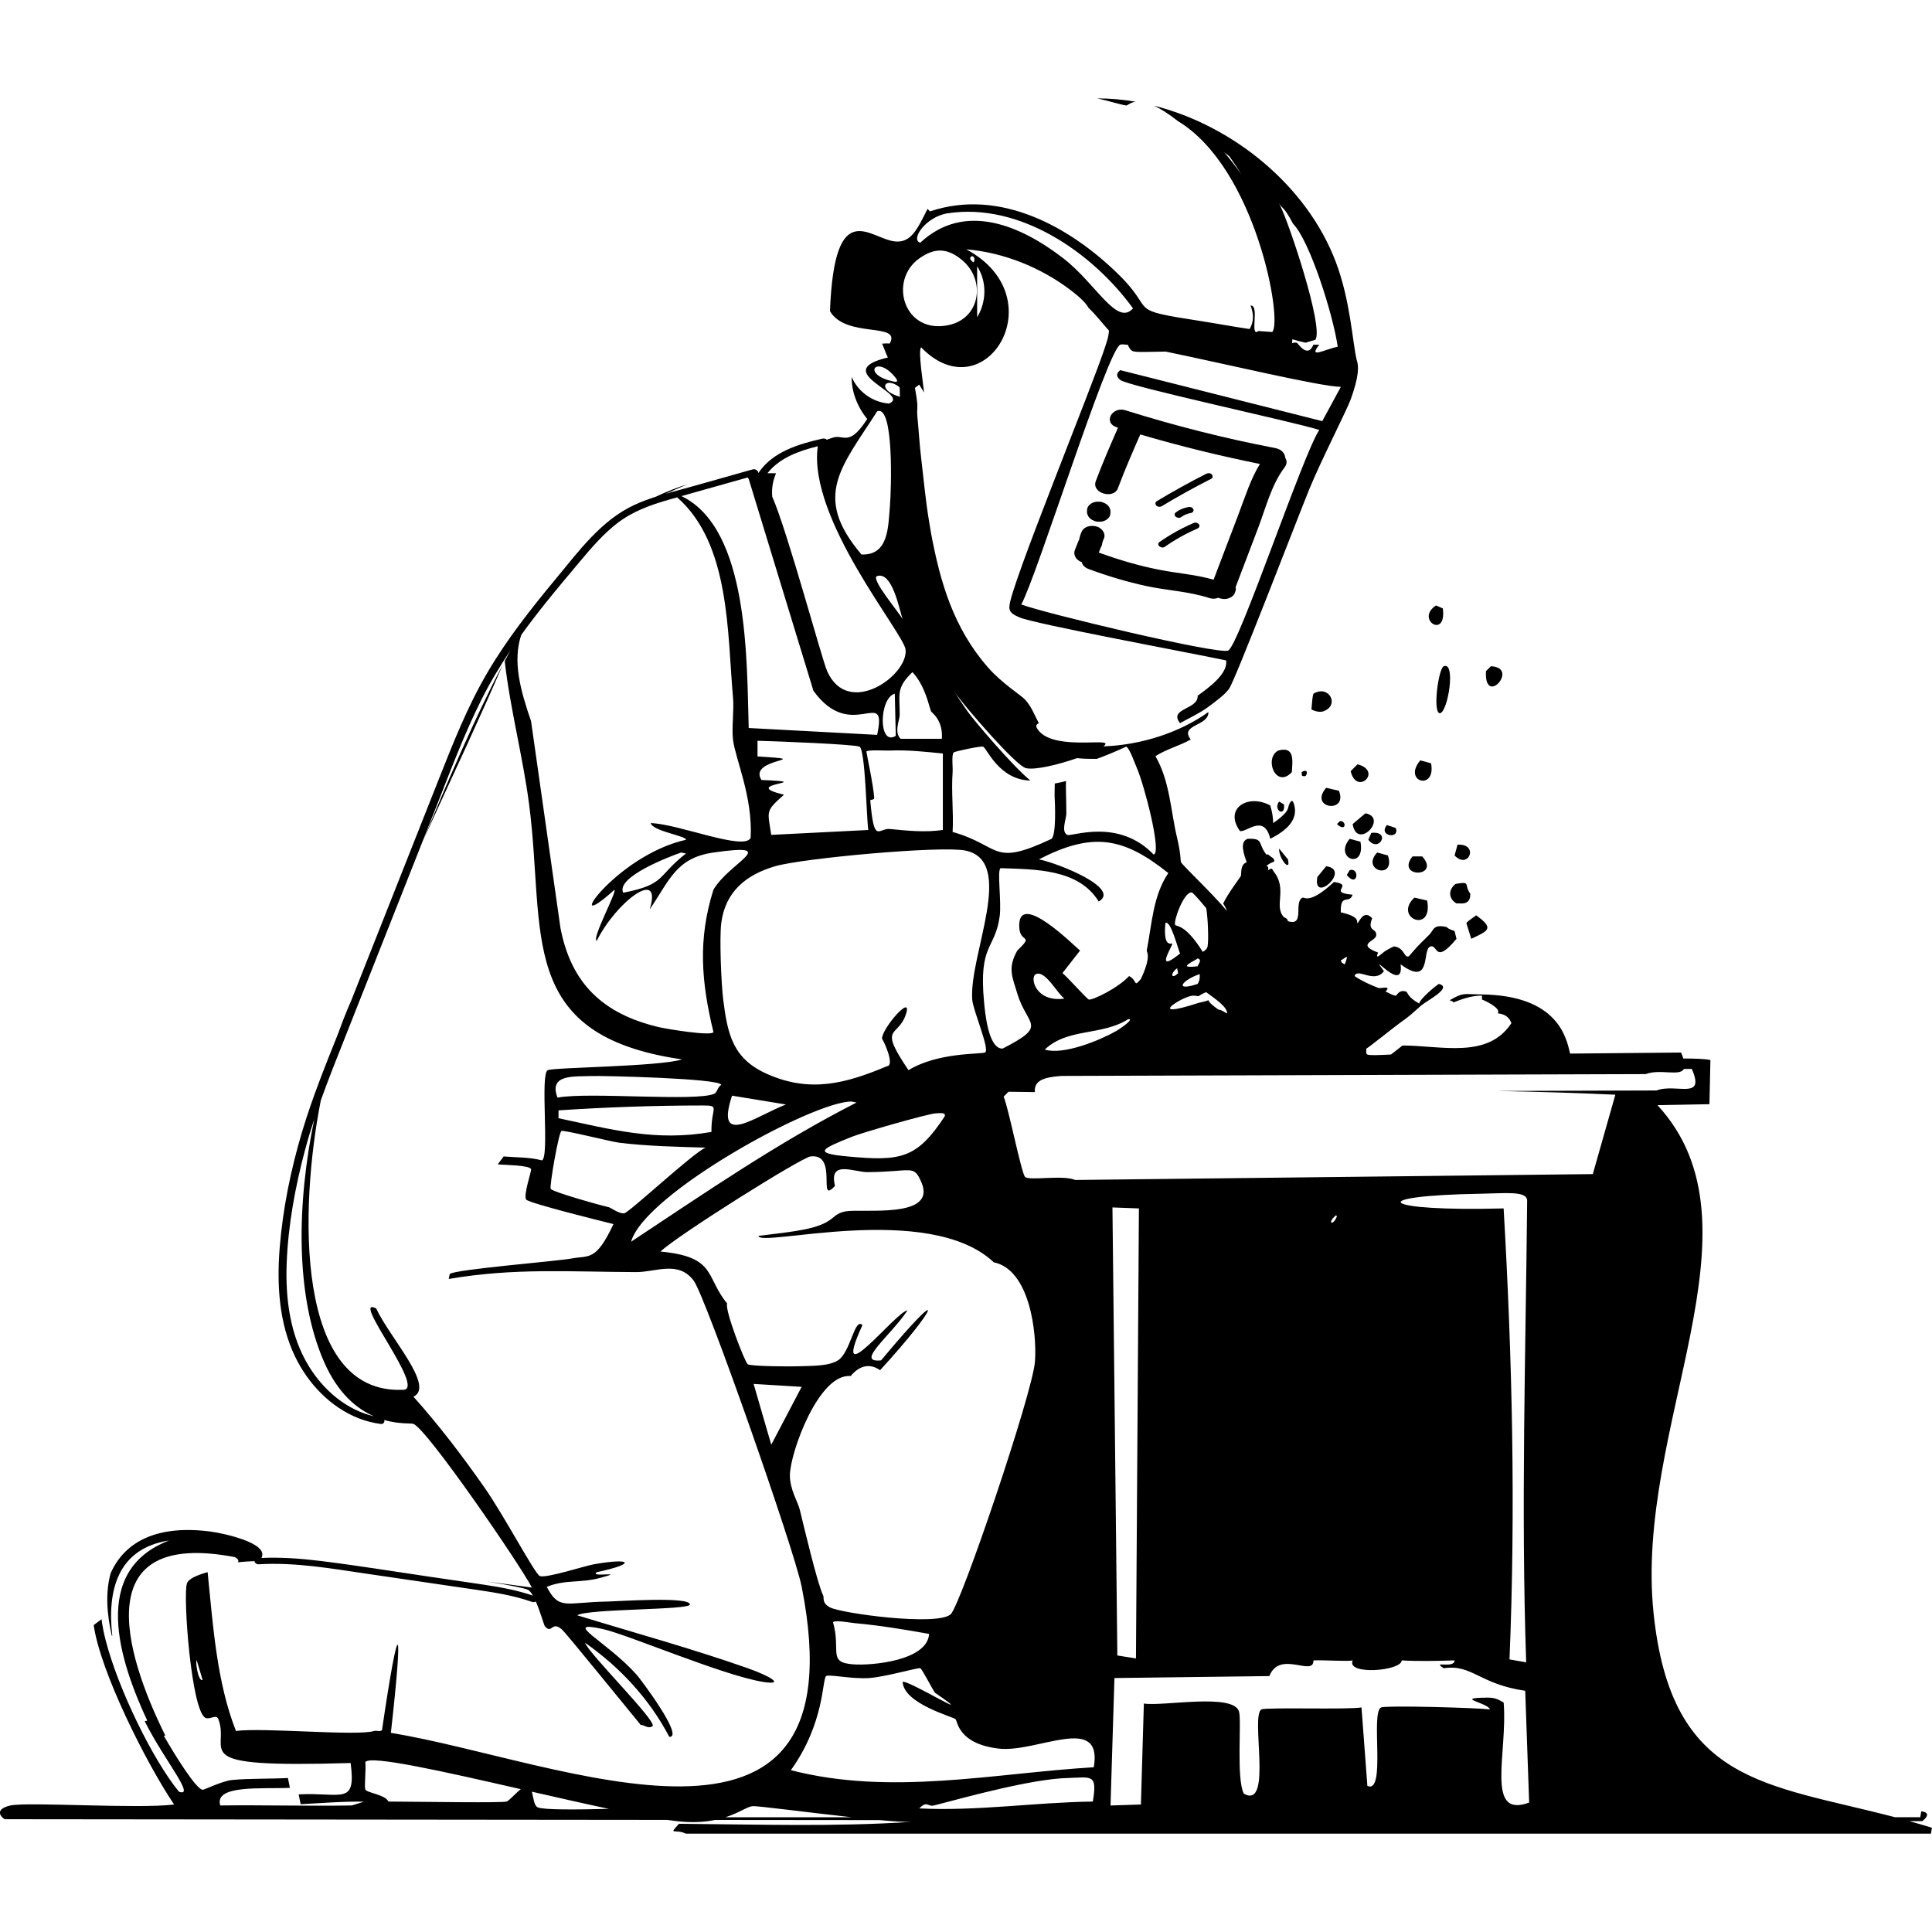 <?xml version="1.0" encoding="UTF-8"?>
<svg xmlns="http://www.w3.org/2000/svg" id="Layer_2" viewBox="0 0 1200 1200">
  <defs>
    <style>.cls-1{fill:#000;}.cls-1,.cls-2{stroke-width:0px;}.cls-2{fill:none;}</style>
  </defs>
  <g id="Layer_1-2">
    <path class="cls-1" d="M803.61,499.07c-.06.09-.72-2.6-1.83-1.22-3.28,4.11,1.48,4.57-10.96,13.4-.26-7.13-1.88-10.41-1.83-10.96-13.63-7.44-28.98,1.61-18.88,15.83,3.93,1.33,14.99-11.14,18.88,4.87,9.65-4.91,17.97-11.68,14.61-21.92Z"></path>
    <path class="cls-1" d="M894.34,443.05c5.06-.82,10.03-32.29,2.44-29.23-3.14.66-7.19,28.82-2.44,29.23Z"></path>
    <path class="cls-1" d="M886.43,559.36q-3.96-.91-7.92-1.83c-13.43,12.53,11.77,22.93,7.92,1.83Z"></path>
    <path class="cls-1" d="M821.88,441.83c10.59-3.69,3.55-16.81-6.09-10.96-.05.53-.52.04-1.22,9.74,1.9,1.19,5.31,1.91,7.31,1.22Z"></path>
    <path class="cls-1" d="M904.7,561.18c1.1-.6,8.79,2.14,8.53-6.09-4.22-5.64.81-7.8-9.13-6.09-4.6,3.58-4.57,9.18.61,12.18Z"></path>
    <path class="cls-1" d="M840.15,511.86c2.71,16.56,22.36-3.93,7.92-6.7q-3.96,3.35-7.92,6.7Z"></path>
    <path class="cls-1" d="M831.62,491.15q-3.96-.91-7.92-1.83c-11.13,12.94,13.79,16.25,7.92,1.83Z"></path>
    <path class="cls-1" d="M888.86,474.1q-3.35-.91-6.7-1.83c-11.29,13.5,9.94,19.14,6.7,1.83Z"></path>
    <path class="cls-1" d="M926.01,413.82q-1.52,1.52-3.05,3.04c-1.19,22.74,21.2-2.28,3.05-3.04Z"></path>
    <path class="cls-1" d="M823.71,538.04q-2.74,3.35-5.48,6.7c-3.05,17.2,21.28-4.63,5.48-6.7Z"></path>
    <path class="cls-1" d="M845.02,522.82q-3.35-.91-6.7-1.83c-10.31,12.29,9.88,19.9,6.7,1.83Z"></path>
    <path class="cls-1" d="M883.38,531.95h-6.09c-10.57,13.56,17.85,13.2,6.09,0Z"></path>
    <path class="cls-1" d="M862.07,531.34q-3.35-.91-6.7-1.83c-10.53,11.33,11.76,17.23,6.7,1.83Z"></path>
    <path class="cls-1" d="M838.93,478.97c3.65,15.56,20.18-.01,4.26-4.26q-2.13,2.13-4.26,4.26Z"></path>
    <path class="cls-1" d="M896.17,377.89q-2.13-.91-4.26-1.83c-13.08,8.72,6.81,21.3,4.26,1.83Z"></path>
    <path class="cls-1" d="M905.3,524.65q-.91,3.35-1.83,6.7c8.75,9.17,15.43-7.48,1.83-6.7Z"></path>
    <path class="cls-1" d="M849.89,521.6c6.72,8.59,14.28-5.82,1.83-4.26q-.91,2.13-1.83,4.26Z"></path>
    <path class="cls-1" d="M866.94,514.29l-5.48-1.83c-5.77,6.89,8.18,9.05,5.48,1.83Z"></path>
    <path class="cls-1" d="M838.32,540.48q-.91,1.52-1.83,3.04c7.05,8.34,8.18-5.05,1.83-3.04Z"></path>
    <path class="cls-1" d="M794.48,527.08c-.33,6.35,7.51,15.23,5.48,6.7q-2.74-3.35-5.48-6.7Z"></path>
    <path class="cls-1" d="M832.23,510.03q-.91.91-1.83,1.83c5.95,5.52,6.03-2.42,1.83-1.83Z"></path>
    <path class="cls-1" d="M793.87,466.19c-8.94,4.99-1.39,23.98,8.53,13.4.37-7.02,2-16.31-8.53-13.4Z"></path>
    <path class="cls-1" d="M910.78,573.36q1.52,4.87,3.04,9.74c10.82-5.1,14.4-6.34,3.04-14.61-.17.39-5.28,3.5-6.09,4.87Z"></path>
    <path class="cls-1" d="M808.48,479.58c.25,1.94-.47,2.78,2.44,2.44,1.81-2.53.49-4.38-2.44-2.44Z"></path>
    <path class="cls-1" d="M797.52,499.68q-1.52-.91-3.04-1.83c-4.02,5.31,3.98,10.12,3.04,1.83Z"></path>
    <path class="cls-1" d="M262.8,521.92c19.1-41.62,38.08-82.21,49.44-109.02-17.8,33.85-34.11,72.44-49.44,109.02Z"></path>
    <path class="cls-1" d="M705.34,63.17c-7.93-1.36-15.91-2.07-23.83-2.05,7.3,1.57,13.44,3.63,17.97,4.39.82.14,2.29-1.82,5.86-2.34Z"></path>
    <path class="cls-1" d="M1186.06,1131.15c2.63,0,5.24,0,7.88,0,3.63-2.79,4.55-5.54-.61-6.09q-.3,1.83-.61,3.65h-15.68c-80.3-21-138.95-20.62-149.99-126.84-12.06-116.02,72.19-239.85,2.44-315.43q16.14-.3,32.27-.61.31-13.7.61-27.4c-2.59-.71-8.83-.96-16.81-.97-.35-1.1-.82-2.32-1.43-3.71-35.21.33-51.13.48-68.9.65-2.31-9.73-7.47-36.27-55.36-36.76-10.92-.11-10.81-1.4-19.49,3.65,1.33.32,2.08.79,2.41,1.34,6.54-2.71,12.71-4.38,17.72-4.2v2.44c.69.1,12.35,5.32,9.74,8.53,4.31.43,7.08,2.19,8.52,6.09-14.72,22.41-43.34,13.93-67.64,13.89-2.18,1.7-4.73,3.7-7.14,5.59-7.67.42-13.43.62-14.74,0-1.1-.51-.49-2.58-.61-3.65,1.22-.46,17.07-13.25,20.7-15.83,7.57-5.37,7.42-5.8,13.4-10.96,3.49-3.01,19.86-11.22,10.96-13.4-2.07,1.2-11.85,9.34-12.18,12.18-7.01-3.73-7.41-7.11-7.92-7.31-4.7-1.81-5.97,2.52-6.7,2.44-2.32-.28-4.09-1.73-6.09-2.44-.68-.24,2.04-1.92.61-2.44-1.3-.47-4.26.49-5.48,0-4.95-1.96-10.17-4.25-14.61-7.31,1.83-5.45,12.22,4.97,18.27-3.04-11.02-14.76,12.73,15.02,10.35-4.26,19.42,14.37,13.25-8.84,18.27-10.96,5.01-2.12,2.54,11.79,16.44-4.87q-.61-2.44-1.22-4.87c-4.51-1.39-4.61-2.38-4.87-2.44-8.81-2.02-8.03,2.21-10.96,4.87-.76.69-1.62,1.65-2.44,2.44-8.16,7.83-9.61,10.82-10.35,10.96-2.84.55-2.45-4.7-7.92-6.09-1.49.57,1.58-1.92-6.09,2.44-2.25,1.28-7.23,6.79-4.87,1.22-13.7-5.07-1.79-7.08-1.22-10.35.89-5.07-5.92-2.21-2.44-10.96-5.54-6.06-8.42,3.27-9.13,3.04-.86-.27,2.58-3.87-10.35-6.7-.37-12.37,5.31-4.77,7.31-10.96-16.33-1.39,1.64-6.06-11.57-7.92-15.09,14.17-18.43,9.25-19.49,9.74-5.82,2.69,1.79,18.09-9.13,14.61-.19-1.85-2.32-2.31-2.44-2.44-6.52-6.95,2.25-17.19-6.09-28.01-1.5-1.95-.95-3.1-3.65-1.22-.24-.97.6-2.5-1.22-2.44,2.08-2.23,4.7-2.55,4.87-3.04.64-1.89-2.06-2.54-3.65-4.26-.19-.2-1.06.2-1.22,0-5.46-7.14-1.49-10.1-11.57-9.74-5.38,1.73-2.09,10.2-.61,14.61-4.27,1.32-3.1,7.33-3.65,8.53-.43.92-7.98,10.73-10.96,17.05,1,1.5,1.78,3.13,2.45,4.69-9.79-11.63-27.9-28.52-28.67-30.45-.29-.72-.02-5.09-2.44-15.22-4.02-16.84-4.39-34.92-13.4-50.54,6.87-4.41,14.79-6.36,21.92-10.35-7.32-9.35,11.41-8.28,10.96-17.05-17.8,12.74-41.85,20.52-65.22,21.3.85-.64,1.33-1.19,1.32-1.63-.09-3.08-34.8,4.2-42.63-9.74-1.33-2.37,1.3-2.9,1.22-3.04-2.81-5.22-4.42-10.05-8.52-14.61-2.45-2.72-14.27-9.94-23.14-20.1-21.26-24.33-29.51-52.39-35.32-83.43-.44-2.36-.82-4.91-1.22-7.31-2.15-12.82-3.31-26.05-4.87-38.97-1.07-8.87-1.57-17.89-2.44-26.79-.23-2.4.22-4.91,0-7.31-.3-3.22-.88-6.47-1.43-9.74.67-.52,1.47-1.13,2.61-2.01q1.52,2.44,3.05,4.87c-.36-4.09-3.92-26.41-1.83-28.01,39.66,40.9,83.93-31,28.01-60.89,23.27,1.93,46.6,11.36,65.16,25.58,9.89,7.57,10.39,10.43,10.96,10.96,4.57,4.26,8.35,9.35,12.5,13.91,0,3.2-1.15,6.34-2.11,9.41-7.32,23.36-59.88,151.06-59.68,161.98-.43,4.07,3.4,5.44,6.09,6.7,8.5,3.98,106.7,22.16,128.49,26.79,1.43,8.12-11.1,17.22-17.66,21.92.45,8.77-18.28,7.7-10.96,17.05,5.3-2.97,12.28-6.2,17.05-9.74,4.05-3.01,10.57-7.62,13.4-11.57,3.9-5.45,42.68-106.5,49.93-124.22,6.98-17.05,23.27-49.07,25.58-55.41,5.14-14.15,5.24-20.86,3.75-24.67-2.7-11.99-3.97-37.08-12.92-60.76-17.85-47.27-63.64-84.71-113.05-97.18,4,1.84,8.93,4.86,15.04,9.67,48.42,29.32,65.24,124.48,58.46,130.92q-4.26-.3-8.53-.61c-5.78,4.38,1-16.06-4.87-15.83.04.73,3.59,7.51-.61,14.61-9.99-1.43-19.86-3.32-29.84-4.87-48.01-7.46-27.51-5.29-51.15-28.62-30.27-29.88-74.06-54.23-117.53-39.58l-1.55-1.55c-6.28,12.49-10.07,20.96-19.79,20.25-15.61-1.15-37.93-29.75-40.8,43.24,9.98,17.18,44.49,6.62,37.15,20.1-1.68-.07-3.27-.02-4.76.12,1.08,2.25,1.91,5.2,3.58,8.59-37.26,8.8,15.15,22.87.61,28.62-10.88-.96-19.54-8.04-23.08-16.55-.2,8.63,3.28,18.4,9.65,26.11-11.34,17.63-14.46,9.4-21.31,11.57-1.34.42-2.6.87-3.83,1.32-.73-.75-1.93-.86-2.89-.64-14.63,3.38-30.6,8.04-39.48,21.16-.07.11-.08.21-.13.32-.01,0-.02,0-.04,0,.27-1.28-1.6-2.93-3.42-2.42-12.67,3.57-25.35,7.15-38.02,10.72-4.16,1.17-8.37,2.28-12.57,3.44-.23-.07-.44-.17-.68-.23.14.1.26.21.39.31-1.11.31-2.22.63-3.33.95.99-.43,1.99-.87,2.94-1.26,2.42-1,6.25-2.79,10.73-4.71-6.29,1.97-12.92,4.55-19.77,7.81-4.5,1.44-8.92,3.06-13.19,5.04-20.7,9.55-34.68,28.88-48.86,45.96-15.31,18.43-30.22,37.34-42.38,58.04-12.51,21.29-21.55,44.33-30.61,67.23-18.02,45.54-36.03,91.09-54.05,136.63-2.82,6.43-5.52,13.23-8.08,20.35-8.06,20.15-16.22,40.32-22.43,61.12-7.01,23.5-12,47.84-13.94,72.3-1.8,22.69-.44,46.57,9.59,67.38,8.14,16.87,22.06,31.53,39.7,38.4,4.28,1.67,8.76,2.77,13.3,3.41,1.95.28,2.79-1.21,2.35-2.42,9.26,2.62,16.54,1.9,18.05,2.37,8.13,2.57,66.19,87.21,73.68,101.69-9.22-1.25-18.48-2.51-27.75-3.76,13.9,2.24,23.42,4.18,25.35,5.16.99.51,2.01,1.84,3,3.59-9.75-3.33-19.9-5.19-30.07-6.73-11.19-1.7-22.39-3.29-33.58-4.93-22.84-3.35-45.65-7.09-68.56-9.9-12.08-1.48-24.23-2.35-36.39-1.83,5.11-9.28-24.04-15.36-31.12-16.32-32.14-4.36-53.44,5.19-62.52,25.83-3.33,11.78-2.4,25.31.73,38.93.1-.07.18-.13.28-.21-3.28-28.41,3.54-54.22,35.32-59.07-48.98,18.64-31.19,74.06-13.59,111.91-.44.09-.94.19-1.6.32,12.09,24.21,31.89,47.36,21.31,43.84-16.32-19.86-37.78-63.93-45.51-93.96-.31-1.21-.6-2.39-.87-3.55,0-.04-.02-.09-.03-.13-.27-1.17-.51-2.32-.73-3.44-.42-2.14-.75-4.19-.97-6.1l-4.87,3.65c4.03,28.77,32.51,85.59,49.93,111.44-22.27,2.84-90.59-1.75-101.69.61-5.63,1.2-9.36,4.24-3.65,8.53,181.12.19,307.16.31,411.62.42,4.25.62,7.95,1.04,10.96,1.22,7.5.45,13.66-.14,18.81-1.19,35.89.04,69.45.07,102.19.1,8.68.79,15.8,1.25,19.67,1.09-47.36,3.15-94.52,1.59-141.88,1.22-.81,0-1.62,0-2.44,0-6.86,7.47-2.48,2.87,4.26,6.09h773.36q.3-1.83.61-3.65c-4.71-1.46-9.36-2.81-13.94-4.09ZM760.34,94.55c1.23.97,2.31,1.82,3.3,2.61,2.6,3.64,5.06,7.37,7.39,11.18-3.35-4.75-6.9-9.37-10.69-13.79ZM835.28,598.94c-.12-.12-2.25-.59-2.44-2.44,3.29-1.67,5.17-4.86,2.44,2.44ZM762.2,629.38c-.85.03-2.71-1.94-5.55-2.36-3.1-2.27-5.67-4.28-6.05-5.74-2.49.83-4.37,1.29-5.82,1.52-34.25,11.21-10.37-4.05-3.89-4.38.83-.04,2.16.08,3.42.36,1.29-.86,2.93-1.75,4.82-2.55,5.41,4.02,13.07,8.98,13.07,13.16ZM723.84,573.36c3.2-2.57,8.21,17.44,9.13,18.88-16.45,13.29-4.6-4.74-4.87-6.09-.16-.76-5.78,3.37-4.26-12.79ZM731.75,604.42c-3.89,4.1-5.46.64-.61-3.04q.3,1.52.61,3.04ZM745.15,605.03c.04.53.05,1,.04,1.43,0,.14,0,.26-.02.39-.01.29-.04.57-.07.83-.01.11-.03.23-.04.34-.04.28-.1.54-.15.77-.01.04-.02.09-.03.13-.2.73-.44,1.2-.64,1.54-.11.18-.19.32-.25.43-.05.1-.08.18-.06.23-15.12,5.03-9.8-2.39,1.22-6.09ZM743.93,595.28c3.14.99-.03,3.92,0,4.87-14.36,1.78-1.37-3.56,0-4.87ZM740.25,554.3c.66.07,5.05,5.02,8.95,9.79,1.1,5.95,1.6,20.51.82,23.89-.38,1.63-2.02,2.7-2.97,3.24-11.11-17.83-16.43-15.43-17.16-16.82-1.13-2.16,5.37-20.61,10.35-20.1ZM712.27,590.41c-.18.92,3.15,3.25-3.65,17.66-4.74,5.56-1.91,1.06-7.31-1.83-6.95,7.56-22.62,15.04-24.97,14.61-1.14-.21-13.67-14.38-16.44-16.44q5.48-7,10.96-14.01c-2.15-1.39-39.41-39.34-37.75-14.01.63,9.58,9.39,3.7-1.22,14.01-6.18,10.8-3.15,16.34,0,26.79,6.14,20.34,19.53,19.41-9.13,34.1-8.93.33-10.94-22.45-11.57-29.23-3.37-36.17,6.93-32.15,9.74-52.98,1.22-9.01-1.78-28.89.61-29.84,21.32.75,48.39.33,60.89,20.7,14.1-8.15-25.26-23.81-37.15-26.18,32.98-16.96,52.13-14.12,80.38,8.53-9.54,13.98-10.22,31.95-13.4,48.11ZM700.7,633.04c4.53-.6-5.15,6.08-7.31,7.31-10.31,5.86-32.87,15.12-44.45,11.57,14.05-13.56,35.42-8.44,51.76-18.88ZM643.46,605.03c5.81-2.5,13.03,11.82,17.66,15.22-18.09,2.51-21.72-13.47-17.66-15.22ZM515.58,998.41c-5.28-2.79-3.58-5.87-4.26-7.31-3.74-7.87-11.69-41.7-14.61-53.59-1.13-4.59-6.2-12.54-6.09-21.31.17-14.08,18-63.46,37.75-61.5,4.76-5.82,11.23-8.58,18.27-3.65,35.96-39.09,42.9-56.85.61-6.09-16.51,1.67,5.57-14.86,16.44-31.06-7.01.46-48.66,54.31-28.01,9.13-5.01-4.9-7.29,16.95-15.22,21.92-6.11,3.82-16.77,3.31-23.75,3.65-4.95.24-30.27.08-32.27-1.22-1.71-1.11-14.5-34.01-12.79-37.75-13.66-16.61-6.53-28.99-41.41-32.27,10.95-10.37,87.56-58.39,93.17-59.07,17.68-2.15,3.81,30.85,15.22,18.27-4.08-16.33,11.92-8.48,20.09-8.53,28-.17,28.62-4.95,33.49,6.09,10.27,23.26-36.42,16.41-46.89,18.27-8.38,1.49-6.52,5.89-19.49,9.74-9.08,2.7-24.81,4.23-34.71,5.48.06,7.57,105.76-21.75,146.15,16.44,22.26,4.51,26.85,43.66,25.58,61.5-1.39,19.55-46.2,151.57-52.37,157.11-8.4,7.54-67.94-.58-74.9-4.26ZM577.08,1014.85c-.97,16.63-35.75,19.85-47.5,18.88-15.61-1.29-7.14-8.25-12.18-26.18,1.2-1.45,10.87.38,13.4.61,15.38,1.39,31.07,3.95,46.28,6.7ZM479.04,897.32q-5.48-18.88-10.96-37.75,14.92.91,29.84,1.83-9.44,17.96-18.88,35.93ZM441.9,703.07c-34.69,6.03-61.67-1.43-95-8.53v-4.87c29.29-1.96,59.85-3.04,89.51-3.04,11.22,0,5.24,1.06,5.48,16.44ZM346.29,681.75c-5.78-14.78,10.61-12.96,20.7-13.4,6.58-.29,80.51,1.44,80.99,5.48-2.22,1.29-2.6,4.7-4.26,5.48-10.86,5.1-78.27-1.23-97.43,2.44ZM348.73,702.46c1.7-.68,30.81,6.69,35.93,7.31,17.91,2.16,35.61,2.52,53.59,3.04-8.05,3.5-47.34,40.27-50.54,40.8-2.88.47-8.65-3.55-9.13-3.65-4.69-1.05-35.53-9.6-36.54-11.57-.84-1.63,5-35.25,6.7-35.93ZM528.98,684.19q1.52.3,3.05.61c-48.9,24.89-94.27,56.17-140.06,86.47,8.38-29.92,113.57-87.51,137.01-87.08ZM454.68,680.54q16.75,2.74,33.49,5.48c-19.1,7.36-44.22,27.02-33.49-5.48ZM581.35,691.5c3.25-.09,6.03-.62,5.48,1.83-17.43,26.38-27.23,28.01-60.29,24.97-22.48-2.07-15.68-4.83,2.44-12.18,6.51-2.64,47.78-14.49,52.37-14.61ZM592.31,467.4c.58-.73,16.82-4.12,18.27-3.65,2.33.75,9.77,20.66,29.42,21.07-10.67-8.62-34.68-36.8-39.2-43.18-3.01-4.24-5.76-8.42-8.29-12.53.55.79,1.06,1.57,1.62,2.37,5.26,7.41,36.92,44.39,43.24,45.67,5.92,1.2,19.99-2.23,31.59-6.25,4.18.44,8.47.49,12.27.45,4.81-1.76,10.78-4.12,18.25-7.59,2.01.57,5.65,11.03,6.7,13.4,4.37,9.87,15.67,52.84,10.35,53.59-22-22.87-50.98-10.91-53.59-12.18-4.11-2.01-.59-9.86-.61-13.4-.05-9.82-.44-15.94-.21-20.04-2.42.61-4.78,1.13-6.99,1.53.02,2.9-.19,6.29-.11,7.55.28,5.02,1.1,23.79-1.83,26.79-37.68,17.73-31.06,4.38-61.5-4.26.67-12.29-.91-24.9,0-37.15.22-2.93-.76-10.45.61-12.18ZM599.61,528.3c31.73,6.45,2.21,64.71,4.26,92.56.51,6.92,11.29,31.46,7.92,32.88-2.66,1.12-29.32-.2-47.5,10.96-19.02-27.99-6.81-20.06-1.83-34.1,5.32-15-15.11,8.62-14.61,14.61,1.52,2.12,8.01,16.74,3.04,17.05-25.67,10.77-47.68,16.65-74.29,4.87-21.25-9.4-24.66-24.25-27.4-46.28-1.27-10.23-2.39-38.35-1.22-47.5,2.51-19.64,15.57-30.08,33.49-35.32,16.98-4.96,102.95-12.83,118.14-9.74ZM472.95,484.46c-8.98-13.91,35.91-12.3-2.44-14.61v-9.74c10.77.24,59.96,2.16,63.33,3.65,3.69,1.64,4.37,45.25,5.48,51.76q-30.14,1.52-60.29,3.04c-2.37-15.41-3.65-14.56,7.92-24.97-29.73-7.01,23.21-7.6-14.01-9.13ZM585.61,515.51c-11.07,1.61-21.85.48-32.88-.61-7.19-.71-9.79,9.96-12.18-17.66-.08-.88,2.6-.06,2.44-1.83-.88-9.44-3.2-19.26-4.87-28.62.81-1.22,12.18-.5,14.62-.61,11.04-.48,21.93.75,32.88,1.83v47.5ZM555.77,430.87q.3,13.09.61,26.18c-10.96,6.84-10.4-23.55-.61-26.18ZM578.3,441.83c.36.87,7.55,5.24,6.7,17.05h-25.58c-4.3-3.9-.63-11.71-.61-14.61.1-13.08-2.46-16.87,7.92-26.79,7.96,8.44,10.25,21.15,11.57,24.36ZM606.92,165.37c6.16,9.55,5.85,22.08,0,31.67v-31.67ZM603.27,159.28c2.19-.82,2.54,3.08,1.22,3.65-1.35-1.23-2.81-2.3-1.22-3.65ZM795.82,128.23c2.26,1.96,4.75,5.76,7.3,10.74,10.22,10.21,24.73,55.74,27.77,76.35-8.08,1.7-18.7,7.84-11.45-1.24-1.21-.05-2.45.11-3.65,0-3.71,8.99-9.63-1.09-10.35-1.22-.81-.14-1.81-.03-2.92.23.03-.72.1-1.5.19-2.36,2.09.68,4.76,1.36,8.21,2.13q3.05-.91,6.09-1.83c5.33-7.69-16.42-72.66-21.92-83.43-.23-.45-.48-.86-.72-1.3.49.64.98,1.27,1.45,1.92ZM724.04,218.38c36.52,7.51,96.58,21.86,108.8,21.89q-5.78,10.66-11.57,21.31-62.72-15.83-125.44-31.67c-2.54,1.96-2.68,3.93,0,6.09,4.96,4,107.95,26,123.62,31.06-10.02,14.59-49.86,133.99-56.63,137.01-6.02,2.69-114.31-23.23-128.49-28.62,9.54-17.14,53.5-158.13,61.5-161.37.62-.25,2.24-.21,4.66.07.75,1.78,1.77,3.52,3.22,4.01,2.26.78,10.29.35,20.33.22ZM588.65,132.48c44.64-6.82,89.82,24.22,115.09,59.07-10.11,11.33-22.87-15.31-43.24-31.06-26.24-20.29-61.19-35.57-88.91-9.74-6.31-1.79,3.38-16.18,17.05-18.27ZM570.99,160.5c9.37-6.65,17.45-6.72,26.79,1.22,14.54,12.35,11.23,35.95-8.52,40.19-27.84,5.97-37.68-27.64-18.27-41.41ZM556.38,234.79c1.89,2.42-.06,2.33,0,2.44-22.52-4.03-12.13-17.98,0-2.44ZM558.56,240.37c.09.17.19.32.26.5.05,1.88.09,3.73.12,5.57-14.66-4.18-9.38-13.05-.38-6.08ZM560.64,384.59c-2.33-4.39-20.3-25.41-15.83-26.79,9.44-2.93,13.7,20.52,15.83,26.79ZM544.81,255.49c10.56-4.45,8.79,48.93,7.92,59.07-1.11,12.98-.81,30.51-17.66,29.84-30.84-36.26-12.29-54.35,9.74-88.91ZM507.95,277.15c-6.42,45.1,53.36,116,54.52,126.31,1.79,15.98-35.65,42.81-48.72,13.4-3.22-7.25-24.63-86.84-34.1-108.39-.48-5.22.45-10.08,2.36-14.53-1.35.04-3.17,0-5.34-.01,7.65-9.65,19.55-13.83,31.28-16.77ZM451.56,300.18l12.85-3.62c.23.3.44.61.63.95q20.1,65.77,40.19,131.53c23.81,33.03,46.22-3.78,39.58,27.4q-39.89-2.13-79.77-4.26c-1.3-41.27.45-123.73-41.75-144.04,9.42-2.67,18.84-5.31,28.27-7.96ZM323.71,394.43c4.67-6.49,9.53-12.85,14.54-19.11,7.29-9.12,14.8-18.06,22.32-27,7.06-8.39,14.3-16.85,23.06-23.53,9.39-7.16,20.22-11.08,31.46-14.32,1.83-.53,3.67-1.04,5.5-1.56,32.98,28.9,31.1,84.16,34.7,124.4.72,8.05-.92,18.67,0,26.18,1.47,12,12.3,35.34,10.96,60.89-3.73,8.4-45.2-8.79-62.11-9.13,1.42,5.1,22.49,8,21.92,10.35-44.5,9.95-78.8,62.18-44.45,31.06,1.9.7-14.41,30.7-10.96,31.67,12.08-24.2,41.12-46.14,32.88-19.49,12.36-18.06,16.36-32,39.58-35.32,42.81-6.12,10.13,5.79,0,23.14-9.68,30.76-7.56,57.1,0,88.3-.55,2.88-29.14-1.86-34.1-3.04-34.11-8.12-54.2-26.67-60.89-61.5q-9.13-64.24-18.27-128.49c-6.75-19.58-11.48-37.13-6.14-53.49ZM426.06,530.13c-18.15,14.15-12.38,19.19-38.97,24.36-4.68-9.69,28.45-22.36,35.93-24.97q1.52.3,3.05.61ZM192.02,848.9c-11.85-19.12-14.81-42.21-13.96-64.31.92-23.82,5.35-47.71,11.5-70.7,1.69-6.3,3.58-12.52,5.62-18.7-10.78,52.2-11.97,109.49,6.14,150.79,8.66,19.74,20.5,29.17,31.04,33.73-17.04-3.93-31.22-16.09-40.35-30.82ZM314.63,1118.98c-3.4.88-47.87.18-73.39,0-1.8-4.29-13.43-5.4-14.33-7.49-.77-1.78.55-12.48,0-17.05,3.14-4.43,48.85,5.93,96.57,16.84-3.48,2.77-7.42,7.34-8.84,7.71ZM334.11,1122.63c-2.48-.97-2.77-6.14-3.75-9.78,16.49,3.77,32.99,7.52,47.83,10.67-19.63.48-40.02.7-44.08-.89ZM242.77,1076.35c7.96-70.51,5.2-74.89-5.48-1.83-.89,1.34-3.59.19-4.87.61-10.22,3.35-69.01-2.26-85.86,0-11.97-30.39-14.25-65.55-17.6-98.65-6.27,1.8-11.9,3.98-12.88,7.12-2.49,7.93,2.76,79.25,11.57,83.43,2.55,1.21,6.73-2.41,7.92.61,8.05,20.47-22.54,30.53,82.21,27.4,3.53,26.74-5.62,18.08-32.27,19.49q.61,3.04,1.22,6.09c11.55-.6,27.85-1.88,39.26-1.56-1.49.41-7.17,2.35-7.57,2.35-27.18.47-54.41-.35-81.6,0-4.07-13.16,26.65-10.1,43.24-10.96q-.61-3.04-1.22-6.09c-11.02.58-24.05.21-34.71,1.22-5.99.57-17.31,6.18-18.27,6.09-4.01-.37-16.48-20.35-24.1-33.49.28-.06.58-.12.92-.18-26.16-52.66-47.47-128.3,43.24-110.83,2.19,1.21,2.56,2.24,1.73,3.18,3.17-.33,6.66-.55,10.39-.7.19,1.01,1.22,2.04,2.71,1.95,22.63-1.35,45.15,2.66,67.46,5.93,22.26,3.26,44.53,6.52,66.79,9.79,12,1.76,24,3.59,35.48,7.66.87.31,1.65.13,2.23-.27.09.26.22.5.41.7,2.64,6.28,4.77,13.96,5.26,14.56,4.51,5.62,4.2-3.92,10.96,2.44,2.79,2.62,40.68,49.39,48.72,59.07,1.84-.44,4.46,2.72,7.31.61,2.45-3.28-39.49-44.8-42.02-51.76,21.78,15.25,40.01,34.92,52.37,58.46,9.6.47-18.22-36.24-20.1-38.36-18.31-20.76-47.89-34.4-21.31-28.62,15.43,3.36,75.16,29.03,99.87,32.88,13.72,2.14,4.15-3.63-9.74-8.53-34.63-12.19-70.82-22.12-105.96-32.88,7.25-4.21,69.93-3.15,70.03-6.7.14-5.14-45.25-1.91-51.15-1.83-25.76.38-30.01,5.72-37.75-9.13,11.24-4.64,20.77-2.27,32.88-5.48,18-4.77-6.78,0-1.83-3.65,24.96-5.22,21.84-9.08-1.83-4.87-5.78,1.03-29.51,8.74-33.49,7.31-3.08-1.11-21.9-37.14-34.71-55.41-13.53-19.3-28.09-38.43-43.84-56.02,13.62-6.27-14.84-36.82-23.14-54.81-16.83-8.58,32.04,51.37,16.44,50.54-67.13,2.78-64.06-113.11-50.82-179.8,4.78-13.32,10.05-26.48,15.26-39.64l56.26-142.23c8.9-22.51,17.35-45.31,28.22-66.97,5.36-10.67,11.47-20.86,18.11-30.72-1.22,2.23-2.44,4.47-3.64,6.74,3.41,29.77,11.32,59.52,15.17,89.07,10.36,79.61-8.73,143.38,95,158.33-14.53,4.55-79.3,4.87-83.43,6.7-4.93,2.19,1.27,54.32-3.65,56.02-7.63-2.07-15.94-1.77-23.75-2.44q-1.83,2.44-3.65,4.87c3.37.48,19.76.42,20.7,3.04.36,1.01-4.98,16.34-3.04,18.88,1.71,2.24,47.5,13.56,54.2,15.22-10.88,23.21-15.16,19.37-25.58,21.31-9.95,1.86-73.6,6.84-76.12,9.74q-.3,1.52-.61,3.04c40.95-7.03,75.86-4.4,116.31-4.26,12.29.04,26.57-7.46,35.93,5.48,7.59,10.49,62.39,166.79,66.98,189.99,38.2,192.85-151.34,107.46-255.15,90.73ZM125.85,1043.47c-2.81,1.15-4.68-11.97-3.65-12.18q1.83,6.09,3.65,12.18ZM450.62,1128.72c8.67-2.81,13.54-6.61,16.82-6.88,3.09-.26,34.44,3.91,61.55,6.88h-78.37ZM678.78,1118.98c-36.05.47-71.72,6.06-107.78,4.26,4.86-5.11,5.3-.83,9.13-1.83,22.14-5.78,60.86-16.42,82.82-17.05,15.07-.43,18.73-2.89,15.83,14.61ZM679.39,1097.66c-62.68,3.8-125.98,17.87-188.16,1.83,21.15-29.52,19.34-56.65,21.92-58.46,1.75-1.23,16.12,1.98,26.79,1.22,10.27-.73,30.13-6.58,31.66-6.09,1.07.34,7.38,12.83,9.13,15.22,29.94,20.65-17.31-8.56-20.09-6.7.79,13.63,31.39,21.62,32.88,23.14,1.24,1.26,1.62,15.33,26.79,18.27,23.72,2.77,64.8-22.29,59.07,11.57ZM933.93,1057.47c-3.88-2.29-5.75-3.09-10.35-3.04-21.12.19.72,3.12,1.83,7.31-8.85-1.05-64.5-2.59-67.59-1.22-6.72,2.98,3.31,54.09-8.52,48.72q-1.83-24.36-3.65-48.72c-8.41,1.48-59.35-.21-62.11,1.22-7.07,3.65,7.23,62.42-10.96,52.37-4.85-9.36-1.26-45.55-3.04-51.15-3.69-11.57-47.57-2.92-59.07-4.87q-.91,31.36-1.83,62.72-9.44.3-18.88.61,1.22-39.58,2.44-79.16,48.11-.61,96.21-1.22c6.48-16.46,27.59.77,27.4-9.74,6.81-.31,21.39.79,24.36,0-4.1,9.42,30.42,6.57,30.45,0,9.19.6,23.35.34,32.88,0-.21,5.44-14.78-.19-6.7,4.87,17.54-2.63,21.99,9.89,50.54,14.01q1.22,34.71,2.44,69.42c-27.55,10.27-13.2-31.02-15.83-62.11ZM690.96,749.96q8.22.3,16.44.61-.91,139.75-1.83,279.51-5.79-.91-11.57-1.83-1.52-139.14-3.04-278.29ZM829.8,754.83q.3.3.61.61c-2.42,6.43-6.5,4.32-.61-.61ZM947.93,1032.51q-5.18-.91-10.35-1.83c3.85-93.5,1.74-186.75-3.65-280.11-76.66,2.06-88.02-7.9-14.01-9.13,15.36-.26,28.51-1.88,28.62,4.26-.92,95.64-3.86,191.18-.61,286.81ZM989.34,729.25q-160.76,1.83-321.52,3.65c-7.59-3.29-28,.58-31.06-1.83-2.3-1.81-10.37-43.22-13.4-49.93q1.52-1.52,3.04-3.04c5.47.11,10.93.16,16.4.22-.77-7.21,5.73-9.31,16.54-10.04,170.14-.54,177.91-.56,362.87-1.14,8.89-3.39,21.09,1.57,23.67-3.18,1.6-.02,3.22-.03,4.91-.05,8.7,19.81-9.73,8.75-21.92,13.4-40.01.13-71.72.23-98.58.31,24.36.47,48.71,1.2,73.04,2.31q-7,24.66-14.01,49.32Z"></path>
    <path class="cls-1" d="M693.86,265.5c.18.06.35.11.53.16-4.78,10.97-9.58,21.93-13.77,33.14-2.84,7.62,11.12,11.43,13.7,4.53,4.23-11.33,9.09-22.4,13.92-33.49,24.5,7.2,49.27,13.29,74.31,18.33-5.84,9.55-9.19,20.44-13.17,30.9-5.2,13.67-10.4,27.33-15.6,41-10.71-3.14-21.82-3.9-32.79-6-13.16-2.51-25.95-6.28-38.52-10.87.35-.88.7-1.76,1.05-2.64.04-.1.04-.19.08-.29.43-.62.77-1.31.89-2.16.06-.4.16-.8.24-1.2.25-.76.5-1.51.85-2.24,1.57-3.24-1.26-6.71-4.33-7.61-3.29-.96-7.71-.34-9.36,3.08-.79,1.63-1.3,3.41-1.66,5.2-.14.22-.29.43-.39.68-.73,1.84-1.46,3.68-2.19,5.53-1.31,3.31,1.04,6.59,4.26,7.58.34,1.71,1.66,3.34,4.35,4.34,11.73,4.34,23.64,7.92,35.88,10.56,12.87,2.78,26.46,3.29,38.96,7.42,2.07.68,3.99.5,5.57-.18.27.12.54.26.83.34.64.14,1.27.27,1.91.41,1.28.14,2.53,0,3.75-.4.52-.25,1.04-.5,1.57-.74.94-.58,1.65-1.36,2.14-2.34.1-.31.21-.61.31-.92.38-.73.51-1.49.37-2.28,0-.24-.05-.46-.08-.69,4.67-12.27,9.34-24.54,14.01-36.82,4.72-12.41,8.28-26.86,16.39-37.53,1.64-2.16,1.52-4.23.45-5.88-.18-2.62-2.16-5.33-6.12-6.09-31.55-6.03-62.64-13.92-93.29-23.53-8.1-2.54-14.16,7.83-5.03,10.69Z"></path>
    <path class="cls-1" d="M676.88,321.8c.63.65,1.37,1.13,2.21,1.44.85.46,1.77.72,2.75.79.65,0,1.3,0,1.95,0,1.21-.13,2.33-.51,3.36-1.14.42-.35.84-.7,1.26-1.04.74-.79,1.17-1.73,1.3-2.8v-.92c.11-.82-.02-1.58-.39-2.28-.24-.78-.68-1.45-1.31-2.01-.64-.65-1.37-1.13-2.21-1.44-.85-.46-1.77-.72-2.75-.79-.65,0-1.3,0-1.95,0-1.21.13-2.33.51-3.36,1.14-.42.35-.84.7-1.26,1.04-.74.79-1.17,1.73-1.3,2.8v.92c-.11.82.02,1.58.39,2.28.24.78.68,1.45,1.31,2.01Z"></path>
    <path class="cls-1" d="M752.63,294.65c-.9-.94-2.35-.9-3.43-.36-10.45,5.29-20.69,10.96-30.72,17.01-1.02.61-1.07,1.89-.28,2.71.85.89,2.41.98,3.43.36,10.03-6.05,20.27-11.72,30.72-17.01,1.07-.54,1.03-1.94.28-2.71Z"></path>
    <path class="cls-1" d="M733.58,321.22c.73-.54,1.51-.99,2.32-1.4.58-.26,1.16-.51,1.76-.7.33-.1.66-.19.99-.27.04,0,.08-.02.13-.03.19-.04.39-.07.58-.1.56-.09,1.15-.29,1.54-.73.33-.37.54-.96.4-1.45-.33-1.16-1.69-1.83-2.84-1.65-2.88.44-5.66,1.52-8.01,3.25-.43.32-.79.72-.85,1.28-.05.51.19,1.09.57,1.43.85.77,2.43,1.09,3.43.36Z"></path>
    <path class="cls-1" d="M723.42,339.67c6.34-4.45,13.11-8.26,20.23-11.32,1.01-.43,1.78-1.44,1.14-2.53-.58-1-2.18-1.49-3.24-1.04-7.48,3.21-14.61,7.14-21.28,11.82-2.51,1.76,1.1,4.51,3.14,3.07Z"></path>
    <rect class="cls-2" width="1200" height="1200"></rect>
  </g>
</svg>
